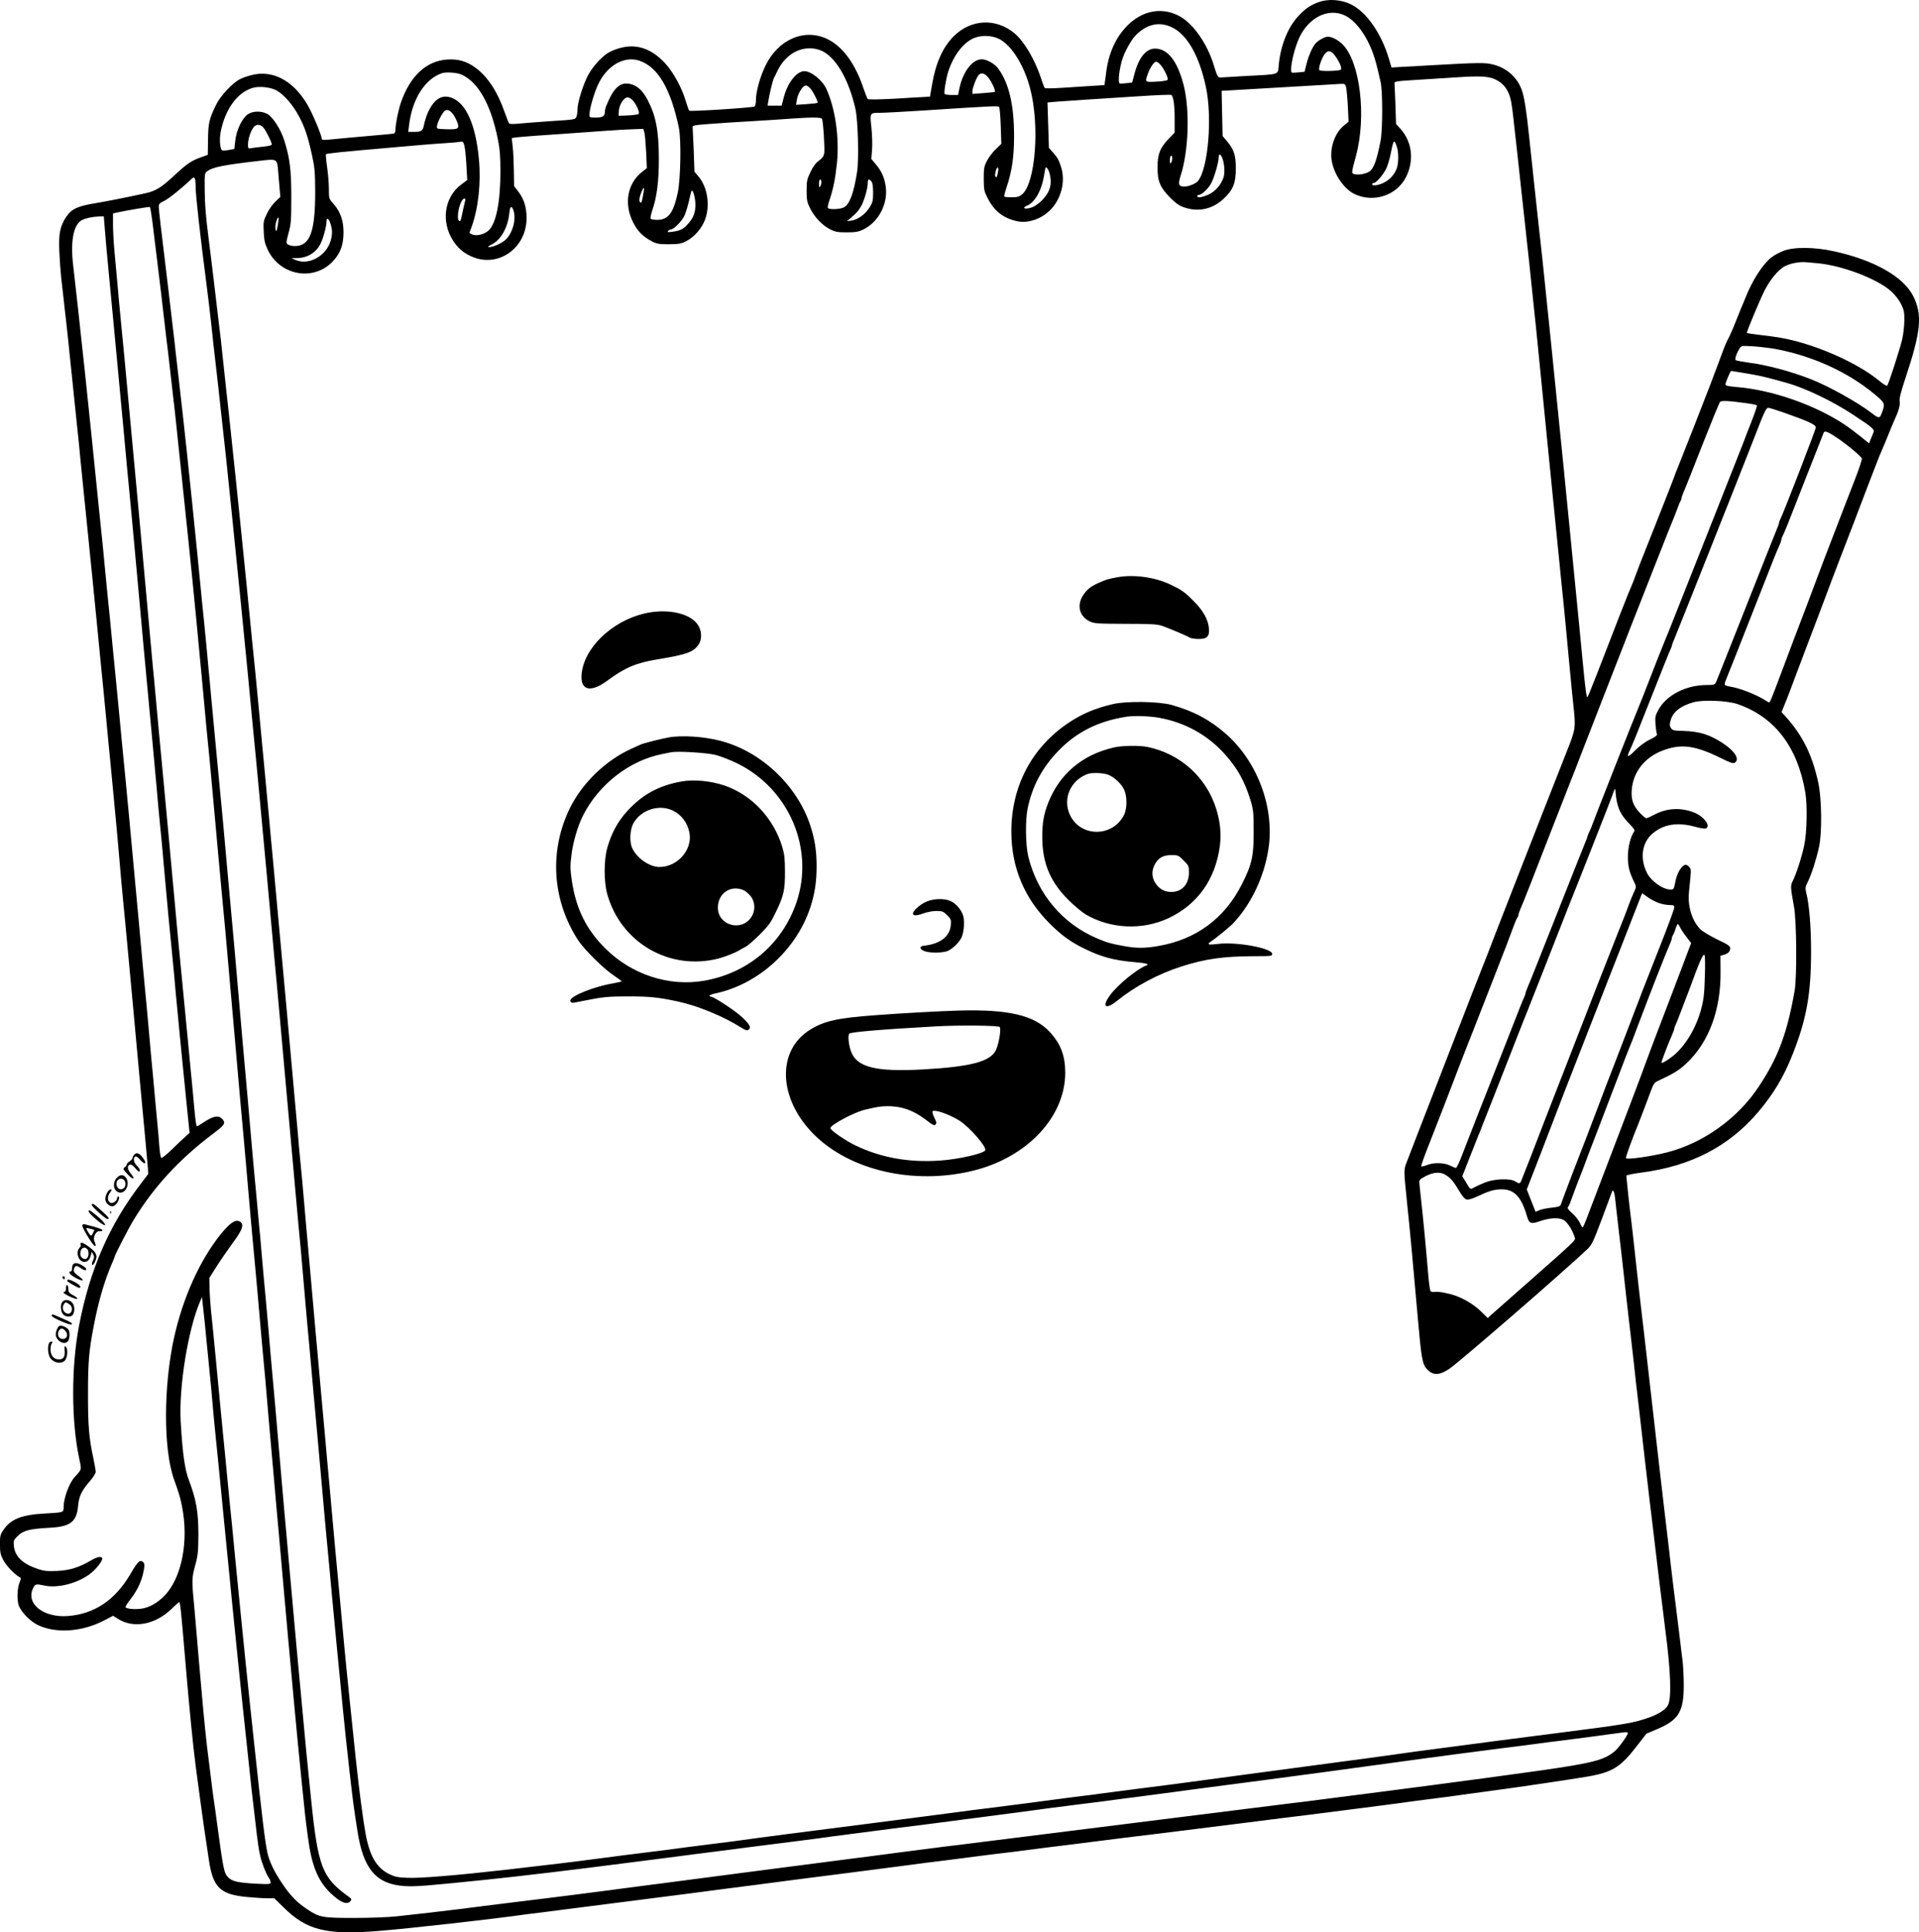 <?xml version="1.0" encoding="UTF-8"?>
<svg xmlns="http://www.w3.org/2000/svg" version="1.0" viewBox="0 0 1613.209 1624.5" preserveAspectRatio="xMidYMid meet">
  <g transform="translate(-268.518,1790.851) scale(0.1,-0.1)" fill="#000000" stroke="none">
    <path d="M13775 17892 c-72 -25 -114 -54 -172 -115 -90 -95 -152 -247 -168 -414 -8 -86 15 -78 -270 -93 -110 -6 -209 -12 -219 -13 -22 -2 -28 8 -57 103 -53 177 -169 344 -282 409 -146 83 -314 55 -443 -74 -98 -98 -158 -230 -179 -390 -3 -27 -8 -64 -11 -81 l-4 -31 -113 -7 c-61 -4 -173 -11 -247 -16 -74 -5 -138 -5 -142 -2 -4 4 -19 43 -33 87 -52 156 -142 308 -223 375 -156 128 -363 118 -508 -25 -92 -92 -152 -223 -183 -405 l-18 -104 -34 -2 c-19 -1 -134 -7 -257 -15 -135 -7 -226 -9 -232 -3 -5 5 -20 44 -35 87 -69 208 -173 351 -300 415 -193 96 -417 2 -525 -222 -45 -92 -80 -218 -80 -288 0 -26 -5 -50 -12 -55 -17 -10 -541 -44 -549 -35 -4 4 -16 39 -28 78 -33 113 -103 241 -171 317 -138 151 -290 184 -465 101 -59 -28 -145 -120 -187 -199 -42 -81 -88 -229 -88 -285 0 -21 -4 -49 -9 -63 -9 -23 -13 -24 -203 -36 -106 -7 -229 -17 -273 -21 -44 -5 -84 -5 -89 0 -5 5 -21 46 -37 91 -58 170 -141 299 -241 374 -77 58 -148 79 -243 73 -176 -11 -313 -139 -390 -363 -21 -62 -45 -179 -45 -223 0 -18 -6 -34 -12 -36 -7 -2 -76 -9 -153 -15 -77 -7 -183 -16 -235 -21 -52 -5 -123 -12 -157 -15 -51 -5 -63 -3 -63 8 0 22 -55 158 -97 242 -119 234 -305 343 -498 291 -28 -7 -69 -21 -90 -32 -61 -28 -165 -139 -202 -214 -60 -122 -67 -155 -69 -294 l-2 -129 -61 -22 c-80 -29 -116 -54 -233 -163 -102 -94 -148 -121 -238 -140 -190 -41 -319 -66 -420 -83 -141 -23 -194 -48 -237 -112 -53 -79 -66 -142 -59 -292 3 -71 10 -168 15 -215 5 -47 15 -130 21 -185 6 -55 15 -138 21 -185 5 -47 14 -130 20 -185 5 -55 14 -138 19 -185 5 -47 18 -173 29 -280 11 -107 25 -238 30 -290 6 -52 15 -142 20 -200 6 -58 28 -285 51 -505 42 -412 71 -708 90 -900 6 -60 15 -153 20 -205 5 -52 14 -144 20 -205 6 -60 15 -150 20 -200 5 -49 14 -144 20 -210 6 -66 15 -160 20 -210 5 -49 14 -142 20 -205 6 -63 15 -158 20 -210 14 -141 28 -301 40 -432 23 -267 31 -358 40 -448 5 -52 14 -144 20 -205 6 -60 12 -134 15 -162 3 -29 23 -247 45 -485 22 -238 51 -552 64 -698 31 -327 53 -571 62 -673 l6 -77 -59 -78 c-268 -348 -432 -724 -523 -1197 -66 -343 -66 -798 0 -1112 22 -107 26 -92 -38 -163 -46 -52 -92 -176 -92 -252 0 -45 2 -44 -157 -53 -191 -10 -285 -46 -345 -133 -31 -44 -33 -53 -33 -127 0 -67 5 -88 27 -130 25 -48 92 -119 134 -143 17 -10 18 -13 5 -44 -22 -51 -25 -156 -6 -202 24 -56 98 -130 159 -159 153 -73 373 -57 557 39 l75 39 43 -27 c129 -81 310 -48 445 82 34 33 65 60 68 60 8 0 15 -65 53 -515 34 -403 63 -690 85 -860 6 -44 15 -111 20 -150 8 -67 28 -204 50 -365 12 -78 21 -141 41 -275 34 -234 95 -293 320 -314 63 -6 140 -11 172 -11 l58 0 79 -77 c191 -190 357 -232 780 -199 260 20 980 101 1265 142 22 3 74 9 115 14 41 5 111 14 155 20 44 6 114 15 155 20 41 5 147 19 235 30 88 11 194 25 235 30 82 10 340 43 460 59 41 6 179 24 305 40 127 16 390 50 585 76 195 25 459 59 585 75 127 17 300 39 385 50 85 12 190 25 233 30 177 22 236 30 312 40 44 6 118 15 165 21 47 6 119 14 160 19 41 5 111 14 155 20 44 6 114 15 155 20 41 5 129 16 195 24 66 9 158 20 205 26 47 6 139 17 205 26 66 8 210 26 320 39 110 14 416 52 680 85 264 34 515 65 558 70 201 25 242 31 392 50 88 11 196 25 240 31 115 15 199 26 290 39 44 6 114 15 155 20 41 5 143 18 225 30 83 11 182 25 220 30 232 30 795 114 878 131 178 36 245 82 380 259 l73 94 94 40 c177 75 220 147 220 366 0 71 -5 164 -10 207 -6 43 -15 116 -20 163 -6 47 -15 120 -20 162 -39 313 -47 376 -60 488 -6 52 -15 131 -20 175 -14 117 -47 394 -70 595 -35 309 -130 1132 -139 1215 -11 88 -12 101 -42 360 -20 179 -28 252 -48 435 -6 52 -15 131 -21 175 -5 44 -15 129 -21 190 -6 60 -11 114 -12 119 -1 6 57 18 128 27 419 55 738 222 984 513 130 155 213 295 288 486 116 295 153 504 153 861 0 209 -15 392 -41 495 -9 36 -8 47 14 90 30 59 71 187 94 292 26 120 23 406 -6 539 -50 234 -131 397 -274 557 l-35 38 25 62 c14 33 38 95 53 136 41 109 193 513 225 595 15 39 40 105 56 148 16 42 42 112 58 155 16 42 52 136 79 207 28 72 76 198 108 280 31 83 84 220 116 305 33 85 69 180 81 210 11 30 31 78 43 105 12 28 37 86 54 130 17 44 41 100 52 124 36 80 48 124 43 155 -5 22 10 79 50 201 129 388 142 525 65 682 -81 164 -328 305 -667 379 -167 37 -342 38 -429 2 -33 -13 -77 -37 -98 -54 -73 -57 -160 -193 -217 -337 -11 -28 -26 -65 -34 -82 -7 -16 -29 -72 -50 -124 -20 -52 -47 -113 -59 -135 -13 -23 -34 -72 -48 -111 -76 -206 -131 -350 -245 -640 -69 -176 -132 -335 -140 -354 -8 -18 -19 -45 -23 -60 -4 -14 -79 -204 -165 -421 -87 -217 -161 -407 -165 -421 -4 -15 -16 -44 -25 -65 -28 -63 -144 -359 -290 -739 -43 -110 -81 -204 -85 -208 -7 -8 -19 78 -40 303 -10 109 -17 179 -40 413 -6 56 -15 147 -20 202 -16 169 -42 431 -59 600 -6 55 -15 150 -21 210 -6 61 -12 130 -15 155 -5 44 -26 251 -105 1040 -64 625 -80 782 -110 1045 -5 44 -14 127 -20 185 -6 58 -15 141 -20 185 -11 100 -26 239 -40 375 -24 228 -41 336 -63 395 -38 104 -127 183 -239 211 -66 17 -116 17 -523 -6 -93 -6 -206 -12 -251 -14 l-81 -5 -23 77 c-62 209 -188 390 -316 453 -82 41 -190 49 -269 21z m213 -112 c91 -41 187 -170 241 -325 20 -56 28 -87 62 -235 18 -75 18 -404 0 -495 -32 -164 -57 -234 -95 -259 -30 -19 -89 -30 -122 -22 -30 8 -30 4 10 154 90 332 35 789 -112 937 -39 39 -90 65 -126 65 -24 0 -84 -34 -104 -59 -27 -35 -54 -96 -72 -164 l-18 -72 -51 -5 c-29 -3 -54 -4 -57 -1 -20 21 20 203 66 298 82 168 242 245 378 183z m-1429 -113 c116 -69 208 -237 262 -482 57 -256 22 -688 -64 -797 -18 -23 -79 -48 -115 -48 -49 0 -55 18 -32 91 68 210 79 553 25 764 -52 201 -134 305 -240 305 -76 0 -139 -78 -175 -220 l-17 -65 -49 -6 c-27 -3 -52 -4 -56 -2 -18 10 -2 136 27 218 18 53 69 144 98 176 99 110 220 134 336 66z m-1470 -88 c103 -56 206 -222 256 -414 82 -311 45 -796 -67 -890 -24 -20 -40 -25 -87 -25 -32 0 -60 2 -63 6 -3 3 5 36 18 75 46 136 64 258 64 433 0 263 -43 446 -134 569 -29 40 -96 77 -137 77 -79 0 -158 -102 -188 -242 l-12 -58 -54 0 c-30 0 -56 4 -59 9 -7 11 11 125 30 186 46 143 135 256 229 288 65 22 146 16 204 -14z m-1473 -110 c111 -68 207 -243 260 -474 22 -93 31 -430 14 -534 -27 -174 -63 -272 -111 -296 -32 -17 -125 -20 -134 -5 -4 6 3 36 14 68 31 92 48 177 62 309 21 215 -13 455 -88 622 -33 74 -128 151 -186 151 -65 0 -141 -97 -173 -220 l-18 -70 -59 0 -59 0 7 43 c9 56 36 168 45 187 5 8 19 37 31 63 67 137 189 208 318 185 24 -4 59 -17 77 -29z m4302 -43 c33 -49 49 -92 39 -103 -12 -12 -174 -16 -181 -4 -10 15 20 103 46 136 29 37 57 29 96 -29z m-5857 -28 c155 -52 263 -237 331 -563 21 -101 15 -430 -9 -545 -37 -174 -80 -230 -175 -230 -26 0 -50 5 -53 10 -4 6 3 36 13 68 39 112 56 245 56 437 -1 237 -25 362 -96 496 -39 74 -83 115 -139 130 -88 23 -145 -27 -208 -184 -6 -15 -11 -38 -11 -50 0 -35 -19 -47 -77 -47 -48 0 -53 2 -53 23 0 48 41 190 76 261 75 156 219 237 345 194z m4377 -31 c33 -35 73 -120 62 -131 -5 -5 -48 -12 -95 -14 -96 -5 -96 -5 -70 67 18 51 52 101 69 101 7 0 22 -10 34 -23z m-5872 -86 c140 -63 246 -252 304 -541 17 -82 22 -142 22 -275 0 -249 -35 -430 -96 -491 -36 -36 -109 -54 -144 -35 l-21 11 21 57 c55 156 78 368 59 565 -27 288 -107 468 -228 514 -82 31 -148 -9 -200 -122 -12 -28 -27 -72 -32 -99 -11 -57 -21 -65 -85 -65 l-49 0 7 55 c25 219 133 390 276 438 35 12 127 6 166 -12z m4433 -32 c28 -38 58 -106 49 -113 -1 -2 -45 -6 -95 -10 l-93 -7 0 25 c0 25 33 111 52 133 21 26 57 15 87 -28z m4252 -6 c76 -34 120 -94 138 -190 5 -26 17 -115 25 -198 9 -82 21 -186 26 -230 5 -44 14 -127 20 -185 6 -58 15 -141 20 -185 5 -44 14 -125 20 -180 6 -55 15 -138 20 -185 5 -47 14 -129 20 -182 5 -54 15 -141 20 -193 6 -52 15 -139 20 -192 16 -148 19 -179 30 -290 13 -131 14 -142 109 -1098 44 -440 85 -849 91 -910 6 -60 15 -148 20 -195 5 -47 14 -139 20 -205 6 -66 15 -163 20 -215 5 -52 14 -147 20 -210 6 -63 15 -158 21 -210 22 -205 22 -205 -57 -405 -39 -99 -120 -304 -179 -455 -59 -151 -160 -410 -225 -575 -65 -165 -152 -390 -195 -500 -84 -219 -88 -229 -103 -265 -13 -31 -140 -358 -267 -685 -123 -319 -215 -554 -225 -580 -4 -11 -32 -81 -60 -155 -29 -74 -66 -170 -82 -213 -34 -87 -34 -65 -4 -362 26 -249 42 -420 86 -920 35 -400 41 -434 85 -481 47 -49 101 -48 181 5 78 51 946 803 1156 1001 45 42 53 58 129 260 44 118 82 221 85 228 9 29 22 -1 28 -65 4 -38 11 -102 16 -143 10 -87 26 -226 41 -355 5 -49 14 -126 19 -170 5 -44 14 -125 20 -180 6 -55 15 -134 20 -175 10 -81 24 -208 40 -347 11 -107 26 -239 40 -353 5 -47 14 -125 20 -175 25 -222 52 -453 70 -605 85 -715 105 -879 137 -1130 44 -338 51 -561 20 -617 -18 -35 -75 -72 -147 -99 -141 -51 -195 -60 -815 -139 -154 -20 -311 -40 -350 -45 -38 -5 -108 -14 -155 -20 -47 -6 -114 -15 -150 -20 -115 -15 -213 -28 -297 -39 -191 -25 -247 -32 -418 -57 -99 -14 -211 -29 -250 -34 -59 -8 -1350 -180 -1575 -211 -41 -5 -178 -23 -305 -39 -126 -16 -261 -34 -300 -39 -38 -6 -108 -15 -155 -20 -47 -6 -121 -15 -165 -21 -44 -6 -111 -15 -150 -20 -38 -5 -106 -14 -150 -20 -44 -6 -115 -15 -157 -20 -43 -6 -113 -14 -155 -20 -43 -5 -112 -14 -153 -19 -95 -13 -425 -56 -930 -121 -665 -85 -781 -100 -890 -115 -146 -21 -235 -32 -380 -50 -69 -9 -158 -20 -197 -25 -155 -21 -231 -31 -308 -40 -83 -10 -330 -41 -470 -60 -153 -21 -423 -53 -745 -90 -413 -47 -717 -72 -825 -68 -85 3 -109 8 -157 31 -106 52 -164 150 -199 337 -21 116 -55 370 -83 635 -20 184 -87 837 -96 940 -5 55 -25 269 -44 475 -20 206 -47 503 -61 660 -14 157 -29 330 -35 385 -5 55 -14 156 -20 225 -6 69 -15 168 -20 220 -5 52 -14 151 -20 220 -6 69 -15 170 -20 225 -5 55 -14 154 -20 220 -6 66 -15 167 -20 225 -5 58 -14 159 -20 225 -6 66 -15 167 -20 225 -5 58 -14 158 -20 223 -26 307 -46 526 -55 607 -3 25 -9 97 -14 160 -16 185 -179 1980 -211 2318 -6 59 -15 154 -20 212 -5 58 -11 128 -14 155 -3 28 -10 104 -16 170 -6 66 -15 163 -20 215 -5 52 -14 147 -20 210 -18 201 -47 498 -60 633 -6 53 -14 141 -20 195 -5 53 -14 144 -20 202 -32 333 -130 1292 -150 1470 -5 47 -14 132 -20 190 -6 58 -15 141 -20 185 -5 44 -19 168 -30 275 -11 107 -25 232 -30 278 -6 45 -14 119 -20 165 -20 172 -31 264 -40 337 -5 41 -14 116 -20 165 -6 50 -15 122 -20 160 -25 194 -33 292 -34 419 -1 137 -1 139 24 157 44 32 138 51 425 84 165 19 159 23 169 -93 3 -42 9 -107 12 -143 l6 -66 -41 -39 c-23 -21 -56 -67 -72 -102 -29 -59 -31 -71 -27 -150 3 -69 9 -100 32 -149 99 -217 378 -273 542 -109 69 69 97 143 97 251 0 98 -26 173 -83 238 -40 45 -40 46 -40 129 0 45 -7 128 -15 182 -8 55 -12 103 -10 107 6 8 123 20 575 59 69 6 172 15 230 20 58 5 148 12 200 15 52 3 107 8 122 11 24 5 28 2 37 -33 6 -21 13 -94 17 -163 l7 -125 -53 -40 c-139 -105 -169 -309 -67 -468 41 -64 85 -102 152 -133 224 -103 468 66 467 324 -1 89 -22 158 -69 219 l-36 47 -2 130 c-1 72 -5 163 -10 203 l-8 71 44 6 c44 5 201 17 484 36 83 6 209 15 280 20 72 5 168 11 214 12 l84 3 9 -30 c5 -16 11 -91 15 -165 l6 -135 -42 -33 c-122 -97 -152 -268 -74 -422 37 -75 84 -122 160 -161 40 -21 60 -24 142 -24 84 1 103 4 147 27 65 34 127 104 155 177 46 118 23 276 -55 367 l-33 39 -6 175 c-4 96 -8 184 -9 195 -3 19 6 21 137 31 77 6 235 17 350 23 116 7 268 16 339 22 169 12 253 12 261 -1 10 -16 25 -250 19 -290 -5 -26 -16 -42 -44 -62 -26 -18 -49 -48 -71 -95 -30 -61 -33 -77 -33 -158 0 -79 4 -97 30 -149 36 -73 103 -143 168 -176 42 -21 63 -25 140 -25 75 0 99 5 139 24 133 66 213 226 186 375 -13 71 -34 117 -83 175 l-36 43 6 77 c4 42 1 125 -5 185 -14 128 -15 126 76 126 33 0 200 9 370 20 584 38 618 39 627 30 5 -5 11 -77 14 -160 l5 -151 -46 -44 c-25 -24 -59 -68 -74 -97 -25 -48 -28 -63 -28 -153 1 -93 3 -104 33 -163 56 -108 128 -165 241 -192 113 -27 250 32 323 138 65 94 85 211 54 314 -19 61 -31 82 -70 126 l-33 37 -6 191 -6 191 82 7 c45 3 156 11 247 17 91 6 287 18 435 28 149 10 274 15 278 11 17 -15 27 -88 27 -201 l0 -115 -48 -50 c-76 -79 -96 -131 -96 -244 0 -118 22 -168 109 -256 45 -45 74 -65 115 -79 119 -41 234 -16 327 68 84 77 108 135 107 262 0 112 -16 158 -78 231 l-33 39 -4 190 -4 190 40 2 c202 12 740 43 959 56 36 2 40 -1 47 -27 4 -16 11 -88 15 -160 l6 -131 -39 -32 c-77 -61 -122 -193 -102 -300 21 -115 105 -235 191 -276 161 -76 355 -12 433 143 70 140 52 296 -48 407 l-36 39 -5 160 c-3 87 -7 168 -8 179 -3 19 6 21 187 32 105 7 253 16 330 21 192 13 270 10 326 -15z m-5748 -85 c28 -38 61 -108 54 -114 -2 -3 -44 -8 -92 -11 l-88 -6 7 42 c8 54 50 121 76 121 10 0 30 -15 43 -32z m-4489 -12 c61 -36 134 -120 184 -214 50 -94 74 -166 110 -327 23 -106 26 -141 27 -310 0 -336 -44 -455 -171 -455 -22 0 -48 6 -58 13 -17 12 -16 17 5 97 21 76 23 107 23 300 0 232 -12 329 -60 481 -30 94 -96 195 -144 221 -49 25 -119 24 -161 -4 -48 -32 -97 -134 -106 -223 l-8 -69 -45 -8 c-25 -5 -50 -6 -56 -4 -19 7 -26 92 -14 154 38 195 144 339 275 373 57 15 151 3 199 -25z m2990 -81 c31 -33 62 -103 50 -114 -5 -5 -45 -11 -89 -13 l-80 -3 2 34 c2 58 42 121 75 121 10 0 29 -11 42 -25z m-1506 -122 c11 -16 25 -45 33 -66 18 -51 6 -58 -96 -55 -79 3 -80 3 -76 28 5 36 48 117 68 129 22 12 45 0 71 -36z m-1600 -105 c21 -23 72 -124 72 -144 0 -7 -29 -14 -67 -18 -38 -4 -83 -9 -100 -12 -33 -6 -33 -6 -33 32 1 43 19 101 44 139 21 31 56 32 84 3z m9531 -167 c15 -47 14 -142 -4 -184 -22 -52 -60 -92 -110 -116 -47 -22 -95 -28 -95 -11 0 6 6 10 14 10 21 0 85 76 108 128 11 26 27 81 35 122 23 118 28 122 52 51z m-1470 -88 c19 -42 25 -126 12 -166 -21 -62 -68 -117 -124 -143 -54 -25 -97 -31 -97 -14 0 6 6 10 14 10 23 0 74 48 101 94 25 43 65 178 65 221 0 33 14 32 29 -2z m-419 -5 c0 -13 -5 -30 -10 -38 -7 -11 -10 -5 -10 23 0 20 5 37 10 37 6 0 10 -10 10 -22z m-1024 -164 c5 -41 2 -67 -11 -102 -23 -61 -97 -133 -154 -150 -52 -16 -78 -2 -33 17 68 28 124 129 145 258 11 72 12 74 29 53 9 -11 20 -45 24 -76z m-441 49 c-7 -42 -12 -50 -21 -40 -10 10 6 77 18 77 6 0 8 -13 3 -37z m-6745 -131 c0 -63 39 -413 90 -804 18 -142 29 -232 40 -333 14 -132 28 -262 40 -360 5 -44 14 -123 20 -175 6 -52 15 -135 20 -185 36 -321 54 -489 85 -795 44 -430 131 -1296 145 -1450 32 -340 47 -498 60 -625 5 -49 14 -144 20 -210 17 -187 44 -480 60 -645 5 -52 14 -149 20 -215 6 -66 15 -165 20 -220 5 -55 14 -154 20 -220 6 -66 15 -165 20 -220 13 -137 19 -197 115 -1270 46 -517 86 -962 89 -990 7 -63 33 -351 46 -510 21 -247 31 -353 40 -450 5 -55 14 -154 20 -220 6 -66 15 -168 20 -227 6 -60 15 -157 20 -218 6 -60 15 -161 20 -222 26 -285 30 -331 40 -448 12 -136 22 -252 45 -490 8 -85 22 -231 30 -325 16 -170 62 -653 91 -945 15 -156 32 -314 59 -555 31 -270 34 -288 66 -493 49 -317 158 -444 395 -459 89 -6 181 1 684 53 297 31 720 81 1205 144 88 11 194 25 235 30 41 5 111 14 155 20 44 6 116 15 160 21 44 5 112 14 150 19 39 5 106 13 150 19 44 6 116 15 160 21 44 6 204 26 355 45 151 19 304 39 340 45 36 5 261 34 500 65 239 30 469 59 510 65 41 6 145 19 230 30 161 21 269 35 380 50 129 18 314 42 458 60 131 16 242 30 312 40 36 5 102 14 148 19 189 25 244 32 377 50 77 11 178 24 225 30 346 45 677 89 990 131 201 28 399 54 440 60 41 5 140 19 220 30 80 11 181 25 225 31 44 5 109 14 145 19 36 5 103 14 150 20 47 6 117 15 155 20 39 5 107 14 153 20 148 18 246 31 312 40 36 5 124 17 195 25 108 13 359 47 528 70 23 3 37 1 37 -5 0 -19 -77 -126 -111 -154 -87 -73 -181 -98 -619 -161 -198 -28 -700 -96 -925 -125 -82 -11 -186 -24 -230 -30 -44 -6 -186 -24 -315 -41 -227 -29 -278 -35 -460 -59 -47 -6 -116 -15 -155 -19 -38 -5 -236 -30 -440 -55 -823 -103 -2238 -280 -2370 -297 -38 -4 -140 -17 -225 -28 -85 -11 -225 -29 -310 -40 -85 -11 -191 -25 -235 -31 -44 -6 -115 -15 -157 -20 -43 -5 -165 -21 -270 -35 -106 -14 -366 -48 -578 -75 -212 -28 -452 -59 -535 -70 -82 -11 -256 -34 -385 -50 -129 -17 -269 -35 -310 -41 -125 -16 -380 -49 -465 -59 -85 -10 -280 -34 -407 -50 -43 -6 -114 -15 -158 -20 -44 -6 -115 -14 -157 -20 -102 -13 -377 -45 -528 -61 -66 -8 -228 -14 -360 -14 -270 0 -294 4 -397 73 -84 55 -143 115 -210 216 -67 99 -109 185 -125 261 -19 85 -42 271 -113 935 -11 102 -25 228 -30 280 -13 119 -64 614 -84 820 -9 85 -29 295 -46 465 -16 171 -34 353 -40 405 -5 52 -14 145 -20 205 -6 61 -15 154 -20 208 -18 178 -32 324 -60 617 -6 63 -15 158 -20 210 -5 52 -14 145 -20 205 -6 61 -15 153 -21 205 -5 52 -11 136 -12 185 l-2 90 58 92 c32 51 94 141 137 200 88 118 101 161 58 184 -34 18 -82 -15 -158 -109 -174 -217 -315 -528 -390 -862 -91 -407 -92 -944 -3 -1195 47 -133 52 -150 68 -229 58 -288 0 -595 -142 -747 -61 -65 -135 -107 -205 -115 -61 -7 -128 1 -128 16 0 5 21 37 48 72 56 74 89 148 105 230 9 49 8 61 -4 74 -26 25 -46 6 -108 -101 -129 -219 -302 -335 -526 -352 -208 -15 -357 107 -290 237 18 34 20 34 100 18 108 -21 264 18 370 94 55 39 120 122 109 139 -10 16 -43 9 -91 -19 -102 -60 -181 -85 -288 -90 -84 -3 -110 -1 -163 17 -127 43 -191 105 -200 192 -4 47 -3 51 35 88 47 44 98 57 263 66 175 9 229 49 241 179 8 86 28 129 98 211 28 32 51 69 51 80 0 12 -9 61 -19 110 -38 176 -46 274 -46 545 0 269 8 358 46 560 41 218 95 402 160 547 10 24 19 46 19 49 0 12 118 241 160 309 168 276 383 509 663 720 92 69 107 87 91 113 -31 49 -77 45 -166 -14 -27 -19 -53 -34 -58 -34 -4 0 -13 57 -19 128 -6 70 -16 172 -21 227 -6 55 -21 219 -35 365 -14 146 -34 355 -45 465 -22 219 -54 565 -70 745 -6 63 -15 160 -20 215 -5 55 -14 154 -20 220 -6 66 -15 163 -20 215 -5 52 -14 149 -20 215 -6 66 -15 163 -20 215 -17 179 -46 483 -60 645 -6 66 -15 165 -21 220 -5 55 -25 273 -44 485 -33 369 -114 1251 -135 1470 -9 97 -38 408 -60 645 -5 55 -14 147 -20 205 -19 194 -31 324 -40 430 -5 58 -15 166 -22 240 -7 74 -13 178 -13 230 l0 94 35 8 c93 20 271 50 275 46 5 -5 19 -96 34 -228 6 -47 15 -123 21 -170 6 -47 15 -121 20 -165 5 -44 14 -118 20 -165 13 -113 29 -247 40 -345 5 -44 14 -118 20 -165 5 -47 15 -125 20 -175 5 -49 14 -128 20 -175 14 -113 25 -220 94 -880 48 -452 99 -963 126 -1260 6 -63 15 -158 20 -210 5 -52 14 -149 20 -215 6 -66 15 -164 20 -217 24 -238 30 -300 39 -403 6 -60 15 -164 21 -230 6 -66 15 -165 20 -220 5 -55 14 -154 20 -220 16 -178 41 -449 60 -645 15 -163 26 -288 85 -965 30 -346 59 -675 65 -730 5 -55 14 -156 20 -225 6 -69 15 -172 20 -230 5 -58 14 -161 20 -230 6 -69 15 -168 20 -220 5 -52 14 -149 20 -215 6 -66 15 -165 20 -220 5 -55 14 -158 20 -230 6 -71 15 -173 20 -225 12 -117 39 -424 60 -680 6 -69 15 -170 20 -225 5 -55 14 -156 20 -225 6 -69 15 -172 20 -230 6 -58 28 -310 50 -560 69 -781 127 -1404 160 -1725 5 -49 14 -137 20 -195 12 -121 26 -233 42 -340 33 -225 99 -357 232 -459 56 -44 95 -52 117 -25 12 15 10 20 -15 38 -223 160 -258 251 -316 826 -6 58 -15 146 -20 195 -5 50 -14 140 -20 200 -10 113 -24 256 -40 430 -35 370 -43 460 -105 1150 -42 469 -50 557 -75 850 -5 63 -14 167 -20 230 -5 63 -15 168 -20 233 -6 64 -15 164 -20 222 -5 58 -14 158 -20 223 -5 64 -15 170 -20 235 -6 64 -15 165 -20 224 -6 60 -14 156 -20 215 -5 60 -14 162 -20 228 -5 66 -12 140 -15 165 -2 25 -9 99 -15 165 -6 66 -15 163 -20 215 -5 52 -19 201 -30 330 -11 129 -25 285 -30 345 -6 61 -26 292 -46 515 -48 560 -92 1056 -124 1395 -9 94 -15 161 -40 445 -6 63 -15 158 -20 210 -5 52 -14 147 -20 210 -6 63 -15 158 -20 210 -9 97 -23 238 -41 435 -5 61 -14 153 -19 205 -5 52 -14 149 -20 215 -6 66 -15 158 -20 205 -5 47 -11 112 -15 145 -38 406 -131 1309 -165 1605 -6 47 -15 126 -20 175 -5 50 -14 128 -20 175 -6 47 -15 126 -20 175 -5 50 -14 128 -20 175 -6 47 -14 123 -20 170 -5 47 -14 123 -20 170 -67 551 -80 663 -80 692 0 22 8 30 44 47 35 15 153 110 234 188 24 23 32 4 32 -75z m5260 46 c0 -13 -5 -30 -10 -38 -7 -11 -10 -5 -10 23 0 20 5 37 10 37 6 0 10 -10 10 -22z m421 5 c9 -10 14 -42 14 -93 0 -68 -3 -82 -30 -126 -36 -57 -99 -103 -152 -110 l-38 -5 25 21 c55 46 77 72 99 114 26 52 51 144 51 186 0 34 11 38 31 13z m-1915 -90 c-14 -80 -18 -93 -27 -87 -13 8 -11 39 7 84 20 50 28 51 20 3z m435 -103 c1 -67 -16 -113 -62 -164 -37 -43 -63 -56 -131 -66 -39 -5 -45 -4 -36 7 6 7 17 13 24 13 23 0 91 68 112 113 11 23 27 76 37 117 9 41 19 82 22 90 10 28 34 -50 34 -110z m-1935 33 c-3 -10 -10 -40 -16 -68 -19 -94 -22 -105 -30 -105 -30 0 -13 130 23 178 14 18 29 15 23 -5z m404 -79 c30 -77 -8 -208 -74 -259 -39 -29 -98 -54 -131 -54 -13 0 -3 9 27 24 76 40 133 142 145 263 6 57 18 66 33 26z m-3436 -131 c7 -92 23 -271 36 -403 5 -52 14 -147 20 -210 6 -63 15 -158 20 -210 9 -92 20 -209 41 -435 5 -60 14 -153 19 -205 5 -52 14 -147 20 -210 21 -229 41 -448 75 -800 14 -146 36 -391 50 -545 23 -264 71 -781 95 -1035 21 -220 40 -430 60 -650 13 -154 27 -303 40 -430 6 -58 15 -157 20 -220 14 -158 28 -315 40 -440 6 -58 15 -150 20 -205 5 -55 14 -147 20 -205 6 -58 15 -157 20 -220 11 -127 70 -730 100 -1020 l19 -185 -32 -29 c-18 -16 -69 -64 -114 -108 -45 -44 -86 -77 -92 -74 -5 3 -12 45 -16 94 -3 48 -10 128 -15 177 -5 50 -14 146 -20 215 -6 69 -15 168 -20 220 -5 52 -17 174 -25 270 -9 96 -20 222 -25 280 -6 58 -14 152 -20 210 -6 58 -26 278 -45 490 -77 834 -104 1129 -145 1540 -6 58 -14 152 -20 210 -5 58 -14 151 -20 208 -5 56 -15 148 -20 205 -6 56 -15 147 -20 202 -11 118 -27 283 -41 415 -5 52 -13 140 -19 195 -9 103 -28 292 -56 558 -17 169 -23 228 -54 532 -30 300 -86 826 -121 1140 -17 149 -35 313 -41 365 -20 191 8 325 78 359 32 16 89 28 146 30 l36 1 6 -77z m1459 20 c-8 -68 -22 -89 -23 -35 0 34 16 82 27 82 2 0 0 -21 -4 -47z m435 10 c22 -56 24 -101 7 -158 -38 -131 -188 -212 -300 -160 l-30 13 50 1 c86 2 157 46 194 119 23 44 51 148 51 186 0 34 15 33 28 -1z m12512 -348 c207 -20 502 -133 615 -237 32 -29 65 -72 82 -106 24 -50 28 -68 27 -142 -1 -47 -9 -116 -18 -155 -21 -88 -115 -377 -126 -389 -4 -4 -35 14 -68 42 -173 143 -499 291 -773 350 -52 12 -149 26 -216 33 -68 8 -123 16 -123 19 0 16 117 295 151 360 46 88 106 162 161 196 41 26 128 44 188 38 19 -2 64 -6 100 -9z m-360 -720 c314 -59 609 -194 832 -379 85 -71 90 -80 71 -136 -25 -74 -28 -75 -95 -23 -117 90 -360 225 -508 283 -170 67 -374 121 -531 141 -51 7 -98 16 -103 20 -9 8 7 57 33 98 15 23 17 24 116 18 55 -4 138 -14 185 -22z m-241 -206 c109 -18 165 -31 336 -79 154 -43 389 -155 560 -269 170 -112 182 -123 168 -152 -6 -13 -16 -39 -23 -56 l-12 -32 -72 58 c-39 31 -98 76 -131 98 -252 168 -616 295 -913 318 -62 5 -92 12 -92 20 0 16 41 115 48 115 2 0 61 -9 131 -21z m4 -251 c42 -5 79 -14 82 -18 2 -4 -18 -65 -46 -136 -28 -71 -61 -156 -73 -189 -16 -43 -475 -1202 -625 -1580 -5 -11 -18 -42 -29 -70 -18 -43 -93 -232 -179 -455 -14 -36 -31 -78 -38 -95 -31 -71 -395 -995 -395 -1002 -1 -4 -9 -26 -20 -48 -11 -22 -19 -44 -20 -48 0 -5 -6 -23 -14 -40 -8 -18 -116 -291 -241 -607 -125 -316 -235 -594 -246 -617 -10 -24 -19 -47 -19 -53 0 -6 -4 -18 -9 -28 -6 -9 -71 -174 -146 -367 -75 -192 -145 -370 -155 -395 -19 -45 -141 -359 -222 -567 -23 -62 -48 -113 -53 -113 -6 0 -28 9 -50 20 -49 25 -138 27 -195 4 -23 -9 -43 -14 -47 -11 -3 4 22 75 55 159 69 174 192 492 276 713 32 83 62 161 68 175 6 14 15 35 19 48 5 12 13 32 18 45 12 29 160 408 204 522 19 50 52 133 72 185 20 52 48 127 62 165 14 39 29 74 34 80 5 5 9 15 9 22 0 7 9 32 19 56 20 44 77 189 286 727 70 179 131 336 137 350 6 14 14 34 18 45 5 11 31 79 58 150 28 72 107 276 177 455 70 179 158 406 197 505 68 174 77 199 97 248 5 12 75 191 156 397 81 206 155 393 165 415 9 22 23 58 31 80 7 22 17 44 21 50 4 5 8 15 8 22 0 7 9 32 19 56 11 23 81 200 156 392 76 193 143 356 149 364 11 14 72 11 229 -11z m319 -82 c198 -70 258 -98 258 -121 0 -17 -277 -734 -301 -777 -5 -10 -9 -22 -9 -28 0 -6 -9 -29 -19 -53 -10 -23 -125 -312 -255 -642 -131 -330 -243 -615 -251 -632 -14 -32 -16 -33 -82 -33 -176 -1 -339 -85 -407 -210 -25 -46 -28 -59 -24 -118 3 -37 8 -74 12 -83 5 -12 -9 -23 -61 -49 -43 -21 -89 -56 -125 -93 -57 -58 -72 -59 -44 -1 26 55 44 99 186 459 78 198 148 373 156 389 8 16 14 33 14 38 0 4 9 27 19 51 20 45 569 1427 670 1687 90 233 103 260 122 260 10 0 73 -20 141 -44z m436 -208 c84 -56 201 -154 209 -174 3 -8 -25 -91 -62 -186 -61 -156 -96 -248 -225 -583 -21 -55 -55 -143 -74 -195 -19 -52 -69 -185 -111 -295 -42 -110 -89 -234 -105 -275 -15 -41 -49 -131 -75 -200 -63 -169 -106 -281 -117 -303 -9 -17 -11 -17 -41 3 -76 49 -214 103 -295 116 -23 4 -45 10 -47 15 -3 4 1 23 9 41 8 18 103 258 211 533 220 559 205 523 234 587 12 26 21 52 21 58 0 6 4 18 9 28 8 17 26 57 42 97 4 11 74 189 155 395 81 206 149 378 151 383 9 16 37 5 111 -45z m-838 -2238 c311 -106 505 -357 571 -739 19 -109 15 -341 -9 -451 -21 -100 -68 -243 -97 -300 -19 -36 -18 -52 11 -210 23 -122 26 -592 6 -710 -64 -361 -137 -557 -300 -804 -176 -268 -467 -477 -772 -555 -137 -35 -337 -63 -346 -49 -5 7 52 162 106 293 11 27 83 216 108 285 13 36 28 59 43 66 144 67 185 92 248 150 192 178 295 455 290 782 l-1 126 27 7 c37 11 55 28 55 55 0 19 -16 31 -103 72 -57 28 -119 64 -138 80 -74 64 -117 193 -106 314 3 35 9 95 13 133 6 64 4 72 -15 90 -17 15 -26 17 -39 9 -32 -20 -60 -73 -73 -139 -12 -61 -14 -65 -40 -65 -64 0 -163 70 -198 139 -61 122 -44 252 43 329 92 81 210 101 358 61 43 -12 85 -19 93 -15 47 18 -18 104 -101 135 -114 43 -228 36 -333 -20 -30 -16 -60 -29 -66 -29 -7 0 -33 22 -58 49 -54 58 -72 111 -64 196 14 146 109 266 257 323 155 60 274 45 488 -61 81 -40 107 -49 120 -41 44 28 4 95 -96 162 -111 74 -198 102 -336 106 -79 2 -91 4 -104 24 -12 19 -13 29 -2 67 19 69 84 120 192 150 79 22 283 14 368 -15z m-1008 -840 c17 -65 43 -108 101 -167 37 -39 48 -55 40 -65 -29 -37 -53 -132 -53 -211 0 -82 12 -131 55 -218 17 -35 17 -37 -8 -90 -13 -30 -32 -75 -40 -99 -8 -25 -55 -146 -105 -270 -103 -260 -170 -431 -414 -1060 -33 -85 -68 -175 -78 -200 -10 -25 -57 -146 -105 -270 -87 -227 -178 -462 -199 -512 -13 -33 -18 -34 -53 -11 -39 26 -171 22 -248 -7 -33 -13 -75 -32 -94 -42 -38 -21 -33 -25 -77 50 l-26 42 62 158 c34 86 67 168 72 182 13 30 28 67 39 98 5 12 13 32 18 45 5 12 80 202 166 422 182 464 169 433 183 465 8 18 274 695 352 895 4 11 12 31 18 45 25 59 352 889 352 894 0 2 5 17 12 33 12 28 12 28 15 -17 2 -25 8 -65 15 -90z m351 -834 c26 -9 66 -16 87 -16 34 0 40 -3 40 -21 0 -12 -54 -159 -121 -328 -66 -168 -132 -335 -146 -371 -13 -36 -42 -110 -63 -165 -36 -96 -78 -204 -188 -490 -28 -71 -76 -197 -107 -280 -31 -82 -83 -220 -116 -305 -95 -244 -135 -348 -173 -450 -19 -52 -37 -102 -41 -111 -4 -12 -25 -18 -76 -23 -38 -4 -84 -13 -102 -21 l-33 -14 -37 94 -37 94 44 113 c46 116 88 228 221 573 42 110 80 209 85 220 4 11 40 101 78 200 39 99 136 349 217 555 81 206 183 467 227 580 44 113 84 215 89 228 l9 22 47 -34 c27 -19 70 -41 96 -50z m176 -203 c7 -16 31 -52 53 -80 l40 -53 -20 -52 c-11 -29 -34 -91 -52 -138 -18 -47 -36 -94 -40 -105 -4 -11 -22 -56 -38 -100 -17 -44 -65 -170 -107 -280 -42 -110 -101 -265 -130 -345 -29 -80 -65 -176 -80 -215 -15 -38 -40 -104 -55 -145 -15 -41 -51 -133 -78 -205 -50 -130 -244 -639 -285 -747 -12 -32 -25 -58 -28 -58 -3 0 -14 18 -24 41 -11 22 -39 58 -64 79 -34 30 -42 42 -34 52 6 7 18 33 26 58 13 38 70 188 97 255 4 11 18 47 30 80 12 33 26 69 30 80 9 21 91 236 184 480 116 304 138 361 148 385 17 39 24 58 68 175 115 304 228 593 271 692 11 24 19 49 19 56 0 7 4 17 8 23 5 5 15 28 22 52 7 23 16 42 20 42 4 0 12 -12 19 -27z m208 -415 c-4 -141 -9 -190 -30 -269 -41 -158 -132 -311 -232 -393 -45 -37 -96 -68 -103 -62 -3 4 56 160 89 233 10 24 19 47 19 53 0 6 4 18 9 28 5 9 24 55 41 102 18 47 36 94 40 105 5 11 25 65 46 120 73 201 106 277 117 266 6 -6 8 -74 4 -183z m-2174 -1670 c42 -28 60 -50 108 -130 25 -43 48 -70 62 -73 15 -4 48 5 90 25 105 49 145 60 208 60 104 0 164 -64 210 -223 18 -65 33 -71 105 -46 88 30 161 34 203 12 32 -17 76 -86 95 -149 7 -24 15 -16 -459 -434 -126 -111 -240 -211 -252 -222 l-21 -20 -60 59 c-55 53 -140 105 -217 131 -59 20 -136 34 -166 30 -16 -3 -33 0 -38 6 -5 6 -14 72 -20 146 -18 216 -38 428 -61 640 -7 58 -13 116 -13 129 -2 19 8 29 53 52 68 36 129 38 173 7z m-10424 -1368 c7 -69 16 -163 21 -210 5 -47 14 -139 20 -205 18 -208 30 -337 40 -430 9 -90 20 -191 40 -400 6 -60 17 -175 25 -255 8 -80 26 -262 40 -405 41 -424 113 -1130 145 -1420 16 -148 34 -317 40 -375 6 -58 15 -143 21 -190 5 -47 14 -123 20 -170 19 -167 30 -246 41 -290 14 -62 48 -150 70 -182 10 -14 18 -34 18 -44 0 -16 -10 -17 -127 -11 -145 8 -196 19 -228 52 -36 35 -41 56 -95 455 -11 85 -25 182 -30 215 -5 33 -14 103 -20 155 -6 52 -15 124 -20 160 -17 122 -43 378 -60 580 -6 69 -15 170 -20 225 -5 55 -14 161 -20 235 -6 74 -15 178 -20 230 -24 249 -23 258 5 365 25 89 27 118 28 265 0 188 -19 295 -78 450 -36 92 -55 225 -71 500 -16 289 62 772 163 1007 l16 38 12 -110 c7 -60 18 -166 24 -235z M12080 13056 c-82 -15 -94 -19 -160 -48 -67 -30 -99 -56 -131 -106 -53 -84 -30 -174 56 -217 37 -18 61 -20 300 -21 215 0 268 -3 309 -17 64 -22 218 -88 233 -99 6 -5 37 -10 67 -11 77 -2 100 19 94 89 -6 73 -50 152 -127 228 -77 78 -102 95 -196 140 -130 62 -307 87 -445 62z M8147 12760 c-275 -46 -527 -262 -568 -486 -30 -164 58 -201 211 -88 147 109 242 150 420 179 249 41 304 61 348 125 32 48 27 123 -12 174 -64 85 -230 124 -399 96z M12044 11990 c-152 -35 -263 -82 -379 -160 -307 -207 -477 -531 -478 -910 0 -305 109 -566 330 -783 93 -92 169 -147 279 -201 145 -72 252 -101 427 -116 91 -7 128 -17 101 -27 -78 -28 -243 -163 -308 -252 -70 -95 -37 -124 56 -49 153 124 349 229 543 291 203 65 352 86 613 87 142 0 152 1 152 19 0 49 -302 104 -458 84 -78 -10 -94 -5 -60 18 50 34 166 129 194 160 150 161 259 393 293 626 51 342 -92 727 -357 961 -135 119 -274 193 -457 244 -105 30 -380 34 -491 8z m382 -115 c221 -39 416 -147 563 -315 101 -114 160 -222 208 -377 24 -81 27 -103 27 -263 1 -209 -15 -280 -100 -447 -145 -286 -383 -462 -700 -517 -111 -20 -187 -20 -289 -1 -116 21 -142 29 -223 63 -293 123 -503 371 -582 687 -24 99 -27 309 -5 412 39 184 121 337 254 476 155 162 341 255 581 291 62 9 185 5 266 -9z M12050 11625 c-266 -61 -456 -221 -553 -465 -38 -97 -51 -173 -50 -295 2 -214 67 -369 218 -520 50 -50 116 -105 147 -124 209 -122 475 -134 695 -32 246 116 396 327 433 609 13 103 3 201 -31 312 -84 266 -302 462 -577 519 -69 14 -212 12 -282 -4z m-47 -230 c50 -21 104 -71 129 -119 30 -57 30 -165 1 -221 -97 -187 -365 -185 -453 2 -56 119 -11 257 104 324 42 24 63 29 117 29 37 0 83 -7 102 -15z m632 -720 c43 -42 45 -47 45 -102 0 -98 -59 -163 -148 -163 -53 0 -93 20 -126 63 -37 49 -43 106 -17 161 30 61 71 86 144 86 55 0 60 -2 102 -45z M8305 11709 c-65 -12 -216 -50 -235 -60 -8 -4 -45 -21 -81 -37 -211 -96 -405 -283 -509 -489 -180 -361 -156 -779 66 -1120 50 -76 212 -237 296 -293 37 -25 68 -47 68 -51 0 -3 -33 -11 -74 -18 -155 -26 -356 -106 -356 -143 0 -17 12 -23 35 -18 5 1 30 6 55 11 184 37 223 41 400 41 175 0 252 -8 410 -42 169 -36 389 -126 539 -222 34 -21 48 -25 58 -17 24 20 14 41 -50 103 -56 54 -240 176 -267 176 -5 0 -10 4 -10 8 0 5 26 15 58 21 355 79 669 364 787 715 39 115 55 220 55 351 0 133 -16 232 -55 350 -113 336 -416 619 -755 706 -138 36 -324 48 -435 28z m400 -148 c44 -12 125 -44 180 -71 436 -216 649 -720 495 -1170 -120 -348 -406 -591 -774 -656 -295 -52 -611 51 -832 271 -161 160 -247 334 -282 572 -14 96 -14 125 -3 213 13 109 53 245 97 332 132 262 391 463 664 517 30 6 64 13 75 15 52 12 303 -3 380 -23z M8415 11339 c-190 -34 -327 -108 -454 -246 -81 -87 -136 -189 -171 -313 -29 -104 -29 -285 0 -388 114 -409 524 -646 933 -542 57 15 147 50 177 70 14 8 38 22 55 30 16 8 69 54 117 102 75 75 93 100 136 190 66 136 77 186 76 343 0 105 -5 144 -23 205 -74 242 -258 437 -486 515 -116 39 -256 52 -360 34z m-67 -248 c68 -35 115 -99 132 -178 31 -144 -97 -293 -251 -293 -80 0 -182 68 -225 150 -30 56 -25 164 8 221 67 114 220 160 336 100z m586 -665 c18 -8 46 -31 62 -52 39 -51 41 -123 4 -177 -84 -124 -280 -67 -280 81 0 120 106 193 214 148z M10463 10324 c-49 -24 -103 -74 -103 -95 0 -20 31 -20 85 0 32 12 79 21 111 21 51 0 59 -3 91 -35 33 -33 35 -39 31 -85 -9 -96 -91 -158 -227 -172 -36 -4 -37 -25 -2 -42 38 -20 157 -21 203 -2 39 17 93 68 114 109 19 36 28 113 20 170 -8 54 -61 121 -113 142 -56 24 -149 19 -210 -11z M10750 9413 c-149 -4 -486 -22 -705 -39 -316 -23 -428 -48 -545 -119 -287 -174 -275 -579 25 -881 304 -305 839 -429 1337 -308 456 110 778 452 778 824 0 144 -38 243 -129 342 -130 141 -345 192 -761 181z m339 -138 c14 -14 -6 -138 -31 -193 -46 -98 -209 -141 -614 -164 -404 -22 -563 19 -608 161 -18 56 -24 127 -11 140 14 14 277 36 725 61 196 11 526 8 539 -5z m-837 -676 c78 -17 144 -49 220 -107 55 -42 68 -49 78 -37 9 10 8 20 -3 42 -8 15 -18 38 -21 51 -6 19 -4 22 18 22 39 0 150 -45 211 -85 85 -57 223 -215 213 -246 -9 -27 -222 -76 -380 -87 -264 -18 -498 24 -713 128 -84 40 -210 128 -209 145 1 27 202 134 289 154 104 25 132 29 187 30 31 1 81 -4 110 -10z M3816 8204 c-9 -8 -16 -21 -16 -29 0 -7 -11 -20 -25 -29 -14 -9 -25 -21 -25 -28 0 -6 -8 -16 -17 -23 -16 -12 -14 -17 25 -58 45 -50 70 -46 28 4 -30 35 -34 67 -10 76 11 4 25 -4 43 -25 14 -18 29 -32 34 -32 15 0 6 28 -18 50 -26 25 -33 64 -13 76 7 5 24 -7 44 -30 37 -43 57 -32 24 14 -30 43 -55 54 -74 34z M3670 8010 c-42 -42 -33 -114 16 -126 55 -14 95 72 58 124 -19 27 -48 28 -74 2z m58 -22 c7 -7 12 -21 12 -33 0 -46 -53 -62 -71 -21 -21 45 26 87 59 54z M3585 7880 c-22 -43 -19 -76 11 -99 27 -21 48 -18 71 11 17 21 26 58 14 58 -6 0 -11 -6 -11 -13 0 -22 -35 -48 -54 -41 -28 11 -31 52 -7 85 17 23 18 29 7 29 -9 0 -22 -13 -31 -30z M3456 7781 c-6 -10 116 -121 133 -121 22 0 10 16 -53 73 -68 60 -72 62 -80 48z M3430 7726 c0 -21 133 -132 138 -116 5 13 -46 63 -110 111 -23 16 -28 17 -28 5z M3611 7714 c0 -11 3 -14 6 -6 3 7 2 16 -1 19 -3 4 -6 -2 -5 -13z M3377 7607 c-5 -13 81 -158 102 -171 14 -9 14 6 0 37 -15 34 13 89 43 85 12 -2 23 2 25 8 2 5 -29 18 -69 29 -40 10 -78 20 -84 22 -6 2 -14 -2 -17 -10z m100 -37 c2 0 -3 -11 -9 -25 -14 -32 -20 -31 -41 4 -23 39 -22 41 15 30 18 -5 34 -9 35 -9z M3365 7459 c-4 -5 -4 -13 -1 -16 3 -4 -1 -14 -10 -24 -36 -39 -8 -119 41 -119 27 0 44 18 54 57 l8 28 12 -23 c10 -18 9 -28 -3 -52 -8 -18 -10 -32 -5 -36 5 -3 16 11 25 32 12 28 13 42 4 63 -13 32 -116 106 -125 90z m53 -51 c17 -17 15 -63 -2 -77 -11 -9 -20 -10 -35 -1 -35 18 -23 90 14 90 6 0 16 -5 23 -12z M3296 7274 c-3 -9 -6 -24 -6 -35 0 -10 -4 -19 -10 -19 -27 0 -5 -30 41 -54 54 -30 81 -27 39 4 -51 38 -59 48 -53 69 8 32 20 34 52 12 32 -23 51 -27 51 -11 0 15 -61 50 -86 50 -12 0 -25 -7 -28 -16z M3210 7171 c0 -6 5 -13 10 -16 6 -3 10 1 10 9 0 9 -4 16 -10 16 -5 0 -10 -4 -10 -9z M3254 7149 c-7 -12 -10 -10 47 -43 52 -29 59 -31 59 -13 0 17 -97 69 -106 56z M3240 7081 c0 -17 -4 -31 -10 -31 -5 0 -10 -4 -10 -8 0 -13 109 -62 115 -52 3 5 -12 18 -35 30 -33 17 -40 26 -40 50 0 16 -4 32 -10 35 -6 4 -10 -7 -10 -24z M3210 6965 c-19 -23 -16 -81 5 -105 23 -26 71 -26 85 -1 16 31 12 79 -10 101 -24 24 -62 26 -80 5z m58 -21 c42 -29 18 -98 -27 -75 -26 14 -35 45 -21 71 13 24 19 25 48 4z M3120 6847 c0 -15 157 -83 167 -73 10 10 -5 20 -85 54 -83 37 -82 36 -82 19z M3188 6763 c-20 -5 -41 -63 -32 -89 19 -53 82 -74 104 -35 11 22 13 61 4 86 -8 20 -53 43 -76 38z m46 -42 c26 -29 17 -65 -16 -69 -35 -4 -57 33 -39 67 14 26 33 27 55 2z M3096 6614 c-14 -37 -6 -103 17 -129 31 -36 88 -44 116 -16 24 24 30 101 8 119 -9 8 -11 1 -8 -34 4 -52 -11 -74 -48 -74 -43 0 -71 33 -71 83 0 24 5 48 12 55 9 9 8 12 -4 12 -9 0 -19 -7 -22 -16z"></path>
  </g>
</svg>

